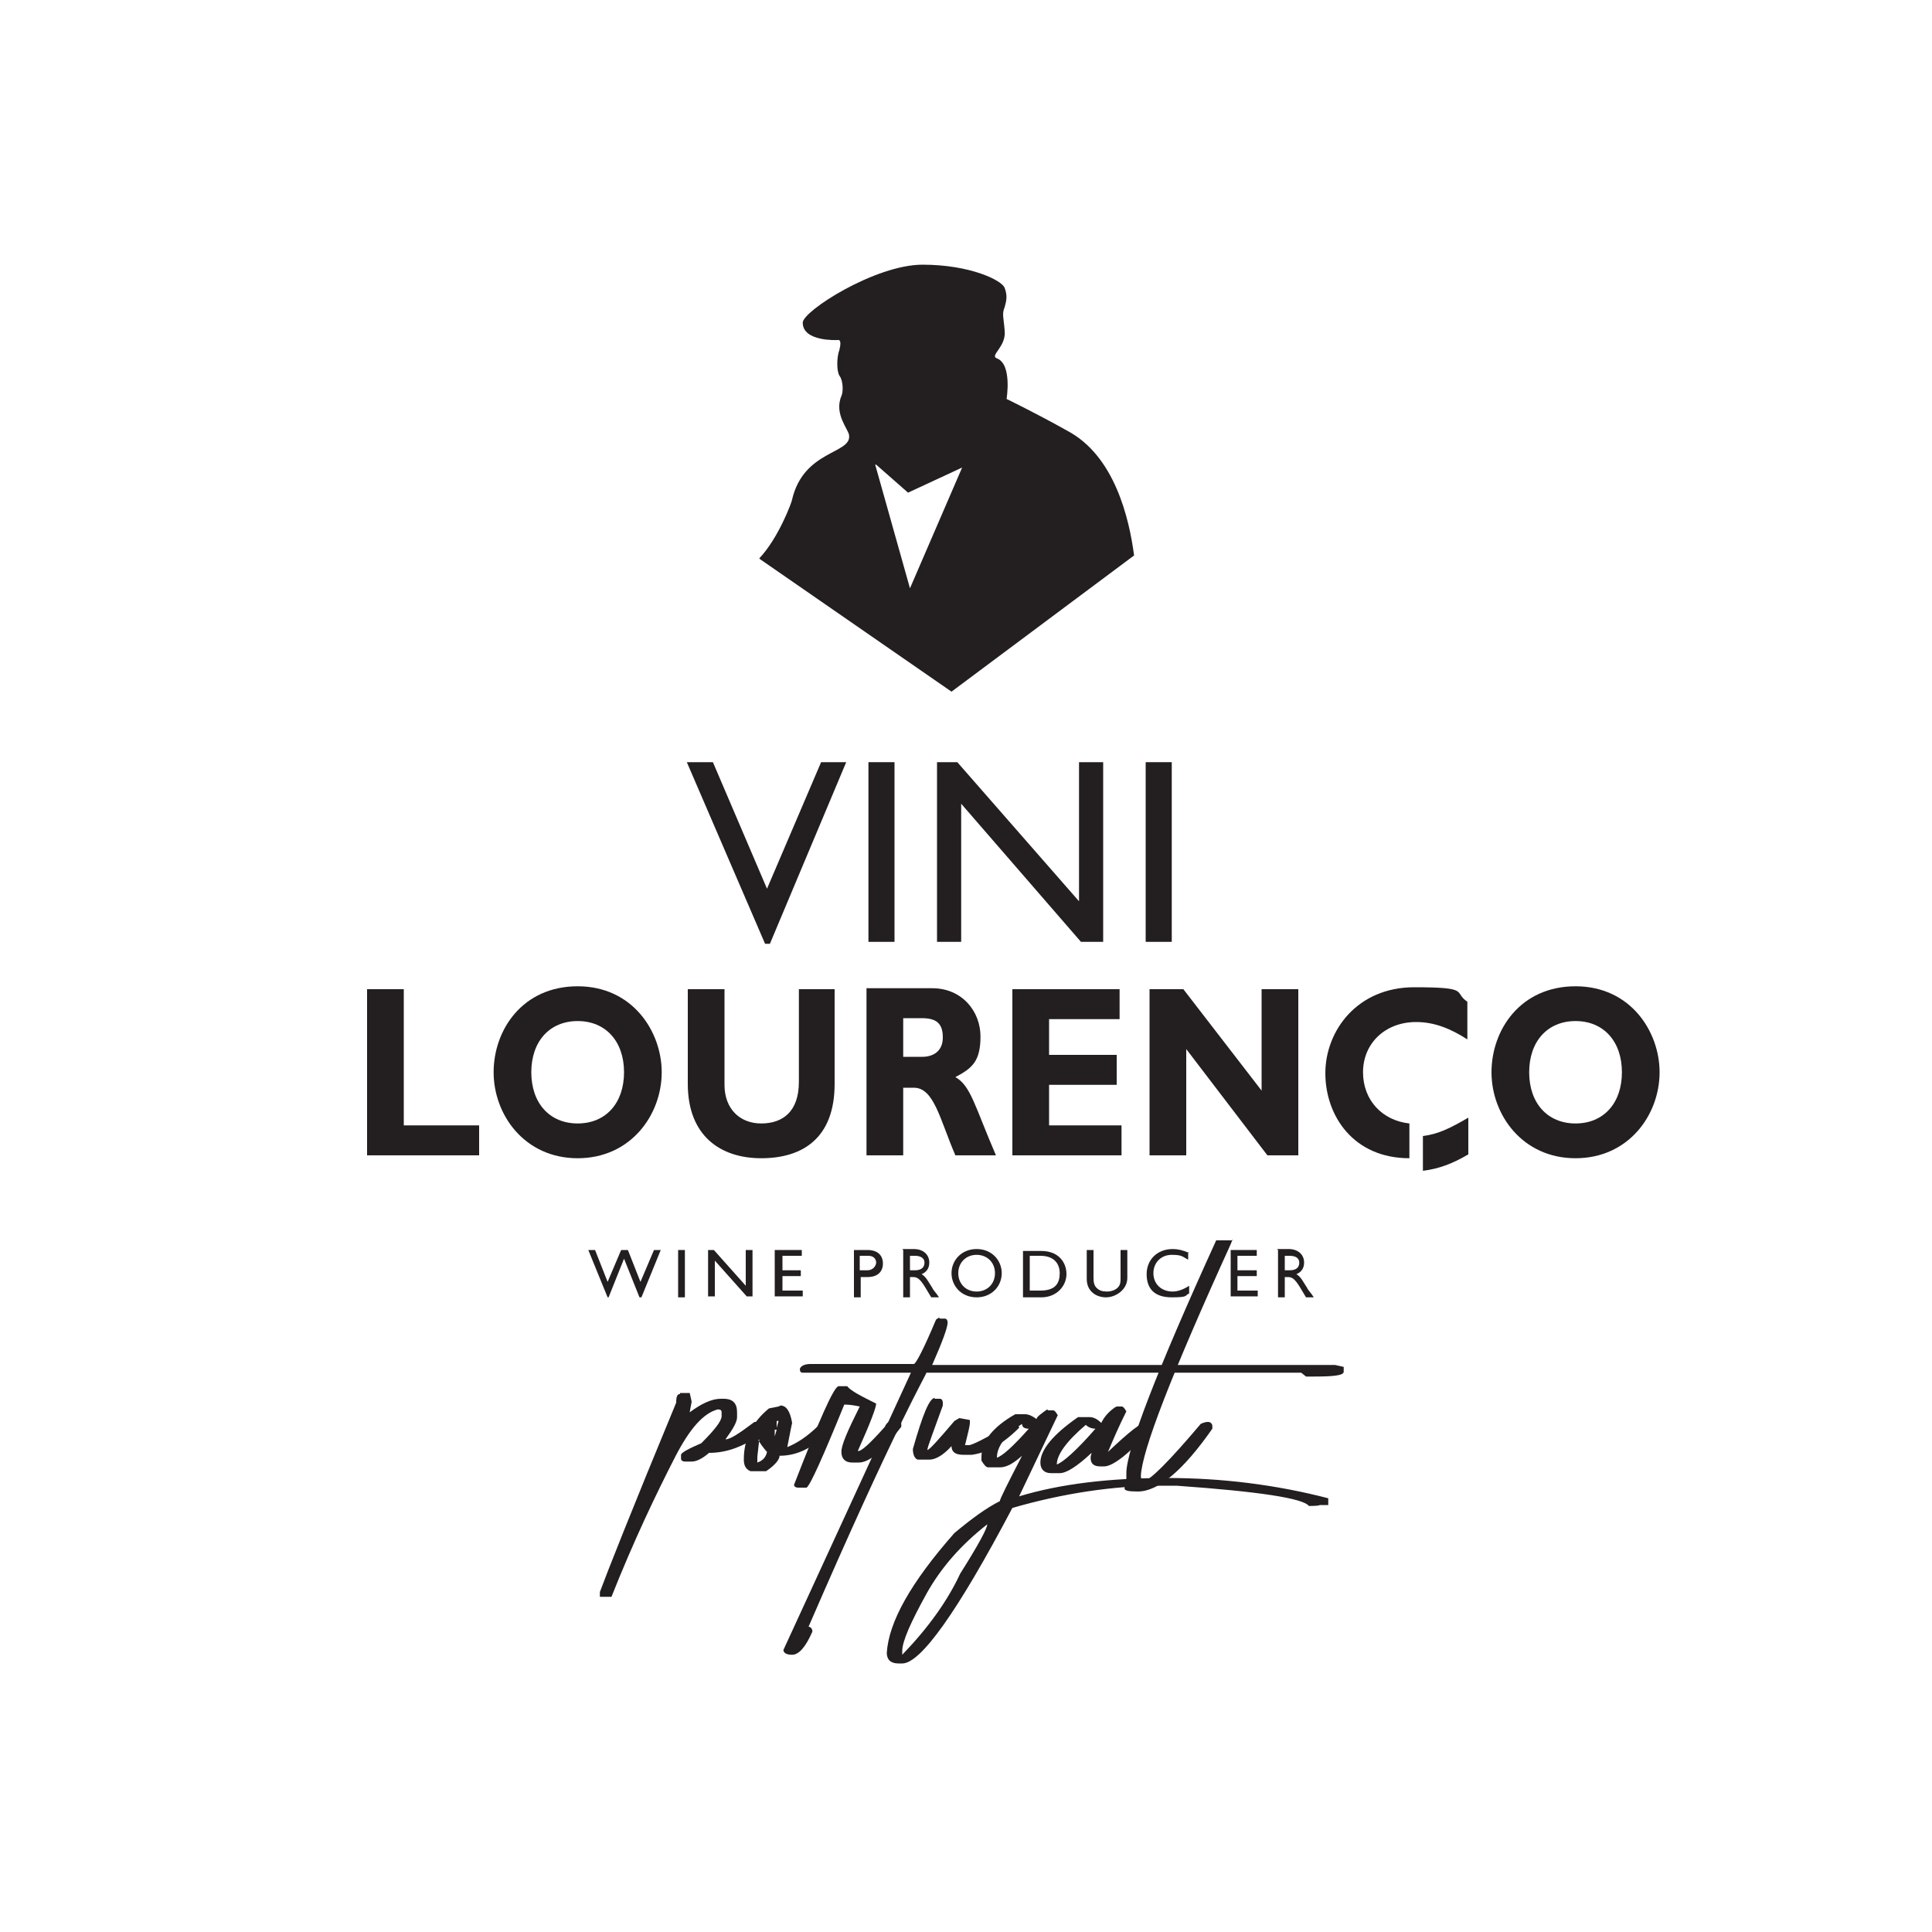 <?xml version="1.0" encoding="UTF-8"?><svg id="a" xmlns="http://www.w3.org/2000/svg" viewBox="0 0 200 200"><defs><style>.b,.c{fill:#231f20;}.c{fill-rule:evenodd;}</style></defs><polygon class="c" points="87.6 78.9 79.7 97.7 79.2 97.7 71.1 78.9 73.8 78.9 79.4 92 85 78.9 87.6 78.9"/><rect class="b" x="89.9" y="78.9" width="2.7" height="18.6"/><polygon class="c" points="114.2 78.9 114.2 97.5 111.9 97.5 99.5 83.2 99.5 97.5 97 97.5 97 78.9 99.1 78.9 111.7 93.3 111.7 78.9 114.2 78.9"/><rect class="b" x="118.6" y="78.9" width="2.7" height="18.6"/><polygon class="c" points="49.6 116.5 49.6 119.6 38 119.6 38 102.4 41.8 102.4 41.8 116.5 49.6 116.5"/><path class="c" d="m64.6,111c0-3.2-1.9-5.3-4.8-5.3s-4.8,2.1-4.8,5.3,1.9,5.3,4.8,5.3,4.8-2.1,4.8-5.3Zm3.9,0c0,4.4-3.2,8.9-8.7,8.9s-8.7-4.5-8.7-8.9,3-8.9,8.7-8.9,8.7,4.7,8.7,8.9Z"/><path class="c" d="m82.6,102.4h3.8v9.8c0,5.7-3.4,7.7-7.6,7.7s-7.6-2.3-7.6-7.7v-9.8h3.8v9.9c0,2.5,1.6,4,3.8,4s3.9-1.2,3.9-4.3v-9.6Z"/><path class="c" d="m93.5,105.5v3.9h2c1,0,2.1-.5,2.1-2s-.7-2-2.2-2h-1.9Zm-3.8-3.2h6.8c3.1,0,5,2.4,5,5s-.9,3.3-2.6,4.2c1.6.9,2,3,4.2,8.1h-4.2c-1.6-3.7-2.2-7-4.3-7h-1.1v7h-3.8v-17.3Z"/><polygon class="c" points="116.1 116.5 116.1 119.6 104.8 119.6 104.8 102.4 115.9 102.4 115.9 105.5 108.6 105.5 108.6 109.2 115.6 109.2 115.6 112.3 108.6 112.3 108.6 116.5 116.1 116.5"/><polygon class="c" points="134.4 102.4 134.4 119.6 131.2 119.6 122.8 108.6 122.8 119.6 119 119.6 119 102.4 122.5 102.4 130.6 112.9 130.6 102.4 134.4 102.4"/><path class="c" d="m152,119.5c-1.7,1-3.1,1.5-4.7,1.7v-3.6c1.6-.2,2.8-.8,4.7-1.9v3.8Zm-10.9-8.5c0,2.9,2,5,4.8,5.3v3.6c-5.8,0-8.7-4.4-8.7-8.8s3.3-8.9,9.2-8.9,4,.5,5.5,1.5v3.9c-1.7-1.1-3.4-1.8-5.3-1.8-3.2,0-5.5,2.2-5.5,5.2Z"/><path class="c" d="m167.9,111c0-3.2-1.9-5.3-4.8-5.3s-4.8,2.1-4.8,5.3,1.9,5.3,4.8,5.3,4.8-2.1,4.8-5.3Zm3.9,0c0,4.4-3.2,8.9-8.7,8.9s-8.7-4.5-8.7-8.9,3-8.9,8.7-8.9,8.7,4.7,8.7,8.9Z"/><polygon class="c" points="68.4 129.4 67.7 129.4 66.3 132.7 65 129.4 64.3 129.4 62.9 132.7 61.6 129.4 60.9 129.4 62.9 134.3 63 134.3 64.6 130.3 66.2 134.3 66.4 134.3 68.4 129.4"/><rect class="b" x="70.2" y="129.4" width=".7" height="4.9"/><polygon class="c" points="77.9 129.4 77.2 129.4 77.2 133.1 73.9 129.4 73.3 129.4 73.3 134.2 74 134.2 74 130.5 77.3 134.2 77.9 134.2 77.9 129.4"/><polygon class="c" points="83 129.4 80.2 129.4 80.2 134.2 83.1 134.2 83.1 133.6 81 133.6 81 132.1 82.9 132.1 82.9 131.5 81 131.5 81 130 83 130 83 129.4"/><path class="c" d="m89.1,130h.8c.6,0,.8.4.8.7s-.3.8-.9.8h-.8v-1.5Zm-.7-.6v4.9h.7v-2.1h.7c1.1,0,1.6-.6,1.6-1.4s-.5-1.4-1.6-1.4h-1.5Z"/><path class="c" d="m94.2,130h.5c.7,0,1,.3,1,.7,0,.4-.2.8-1,.8h-.5v-1.5Zm-.7-.6v4.9h.7v-2.1h.3c.4,0,.7.1,1.3,1.1l.6,1h.8c-.3-.5-.5-.6-.7-1-.4-.6-.6-1.1-1.1-1.4.5-.2.8-.6.8-1.2,0-.8-.6-1.4-1.6-1.4h-1.2Z"/><path class="c" d="m99.2,131.8c0-1.1.8-1.9,1.9-1.9s1.9.8,1.9,1.9-.8,1.9-1.9,1.9-1.9-.8-1.9-1.9Zm-.7,0c0,1.3,1,2.5,2.6,2.5s2.6-1.2,2.6-2.5-1-2.5-2.6-2.5-2.6,1.2-2.6,2.5Z"/><path class="c" d="m106.6,130h1.1c1.4,0,2,.8,2,1.8s-.4,1.8-2,1.8h-1.1v-3.6Zm-.7,4.3h1.9c1.6,0,2.6-1.2,2.6-2.4s-.8-2.4-2.6-2.4h-1.9v4.9Z"/><path class="c" d="m116.7,129.4h-.7v2.8c0,.5,0,.8-.3,1.1-.2.2-.6.4-1.1.4s-.8-.1-1.1-.4c-.2-.2-.3-.5-.3-1v-2.9h-.7v3c0,1.3,1,1.9,2,1.9s2.2-.8,2.2-2v-3Z"/><path class="c" d="m123.1,129.7c-.7-.3-1.2-.4-1.7-.4-1.6,0-2.7,1.1-2.7,2.6s.8,2.4,2.6,2.4,1.3-.2,1.8-.4v-.8c-.6.4-1.2.6-1.7.6-1.2,0-2-.8-2-1.9s.8-1.9,1.9-1.9,1.1.2,1.7.5v-.8Z"/><polygon class="c" points="130.1 129.4 127.4 129.4 127.4 134.2 130.2 134.2 130.2 133.6 128.1 133.6 128.1 132.1 130.1 132.1 130.1 131.5 128.1 131.5 128.1 130 130.1 130 130.1 129.4"/><path class="c" d="m133,130h.5c.7,0,1,.3,1,.7,0,.4-.2.8-1,.8h-.5v-1.5Zm-.7-.6v4.9h.7v-2.1h.3c.4,0,.7.1,1.3,1.1l.6,1h.8c-.3-.5-.5-.6-.7-1-.4-.6-.6-1.1-1.1-1.4.5-.2.8-.6.8-1.2,0-.8-.6-1.4-1.6-1.4h-1.2Z"/><path class="c" d="m70.4,144.2h1l.2.9c-.1.6-.2,1-.2,1.1,1.2-.9,2.3-1.4,3.2-1.4h.3c1,0,1.4.5,1.4,1.4v.5c0,.5-.4,1.2-1.2,2.3.5,0,1.4-.6,3-1.8h.3c.2.1.4.2.6.2v.9c-1.9,1.4-3.7,2.1-5.6,2.1-.7.6-1.3.9-1.8.9h-.7c-.2,0-.4-.1-.4-.3v-.4c0-.2.7-.6,2.1-1.2,1.4-1.4,2.1-2.3,2.1-2.8v-.4c0-.2-.1-.3-.4-.3-1.5.4-2.9,2-4.4,4.9-2,3.9-4.3,8.7-6.6,14.5h-1.2v-.5c.7-1.9,3.3-8.5,7.9-19.6,0-.6.1-.9.4-.9Z"/><path class="c" d="m78.6,149l-.2,1.8v.6c.6-.2.9-.6,1-1.1,0,0-.4-.4-.9-1.2Zm1.6-1v.7l.2-.7h-.2Zm.2-.9v.7l.2-.7h-.2Zm.4-1.6c.6,0,1,.6,1.2,1.8,0,0-.2.9-.5,2.5,1-.4,2.1-1.1,3.3-2.3.2-.1.5-.2.7-.2.2.1.4.2.5.2v.4c-1.6,1.9-3.4,2.8-5.3,2.8,0,.4-.5,1-1.4,1.6h-1.6c-.5-.2-.7-.6-.7-1.2,0-2.2.9-3.9,2.6-5.3l1-.2Z"/><path class="c" d="m87,143.5h.7c.4.5,1.4,1,3,1.8,0,.4-.6,2-1.9,4.9.3.1,1.2-.7,2.8-2.5.2-.5.6-.7,1.2-.7.4,0,.5.1.5.4v.3c-1.9,2.5-3.3,3.7-4.4,3.7h-.7c-.7,0-1.1-.4-1.1-1.1s.6-2.1,1.9-4.7c-.5-.1-1-.2-1.6-.2-2.2,5.4-3.5,8.3-3.9,8.6h-.9c-.2,0-.4-.1-.4-.3,2.6-6.7,4.1-10.1,4.6-10.2Z"/><path class="c" d="m97.3,136.5h.5c.2,0,.3.2.3.4,0,.5-.5,1.9-1.6,4.4h41.7l.9.2v.5c0,.4-1.1.5-3.2.5h-.7l-.5-.4h-38.8c0,.2-3.1,5.3-12.2,26.3.2,0,.4.2.4.5-.7,1.6-1.4,2.4-2.1,2.4-.6,0-.9-.2-.9-.5l13.2-28.7h-11.2c-.2,0-.3-.1-.3-.4.1-.3.5-.5,1.1-.5h10.7c.2,0,1-1.5,2.3-4.6l.3-.2Z"/><path class="c" d="m96.7,144.8h.6c.2,0,.3.2.3.4v.3c-1,2.8-1.6,4.3-1.6,4.6.2,0,1.1-1,2.8-3l.5-.3,1.1.2v.3c0,.3-.2,1.1-.5,2.3h.3c.3.1,1.8-.7,4.6-2.3.5.2.7.3.7.5-1.8,1.8-3.4,2.6-4.9,2.8h-.9c-.8,0-1.2-.3-1.2-.9-.9,1-1.7,1.4-2.3,1.4h-1.2c-.3-.1-.5-.5-.5-1.1,1-3.5,1.7-5.3,2.3-5.3Z"/><path class="c" d="m93.4,170.9v.4c2.7-2.8,4.7-5.6,6-8.4,1.9-3,2.8-4.7,2.8-5.1-2.7,2.1-4.8,4.5-6.3,7.2-1.6,2.9-2.5,4.9-2.5,5.9Zm9.8-20c.6-.2,1.7-1.2,3.3-3-.5,0-.7-.2-.7-.5-1.8,1.2-2.6,2.4-2.6,3.5Zm5.3-4.9h.5c.2,0,.3.2.5.5l-4,8.4c4.3-1.3,9.4-1.9,15.3-1.9,5.7,0,11.3.7,16.7,2.1v.7h-.9c0,.1-1.1.1-1.1.1-.6-.8-5.2-1.5-13.7-2.1h-1.6c-5,0-10.2.8-15.4,2.3-5.7,10.8-9.5,16.1-11.4,16.1h-.4c-.8,0-1.2-.4-1.2-1.1.2-3.2,2.5-7.3,7-12.4,1.8-1.5,3.3-2.6,4.7-3.3,0-.2.8-1.8,2.3-4.7-.9.8-1.6,1.2-2.3,1.2h-1.2c-.2,0-.4-.2-.7-.7v-.4c0-1.6,1.2-3.1,3.5-4.4h1c.4,0,.8.2,1.2.5,0-.2.4-.5,1.1-1Z"/><path class="c" d="m112.4,147.5c-2,1.7-3,3.1-3,4.1.6-.2,2-1.4,4-3.7-.3,0-.7-.1-1-.4Zm3.2-1.9h.5c.2,0,.3.2.5.5-.8,1.6-1.4,3-1.9,4.2,2.2-2.1,3.5-3.1,4-3.1.2.1.4.2.5.2v.5c-2.3,2.6-4,3.9-4.9,3.9h-.4c-.7,0-1-.3-1-.9,0-.2.1-.4.1-.5-1.5,1.4-2.6,2.1-3.3,2.1h-.9c-.7,0-1.1-.4-1.1-1.1,0-1.3,1.3-2.9,3.9-4.7h1.2c.4,0,.8.2,1.2.6.3-.6.7-1.1,1.4-1.6Z"/><path class="c" d="m127.6,128.3l-.2.5c-6.1,13.4-9.2,21.4-9.3,24,0,.2.1.4.1.5h.2c.6,0,2.6-2,5.9-5.9.2-.1.5-.2.7-.2h.1c.2,0,.4.2.4.4v.3c-3,4.3-5.6,6.5-7.7,6.5s-1.2-.4-1.2-1.2v-.7c0-2.4,3.1-10.5,9.3-24.1h1.6Z"/><path class="b" d="m90.6,48.1l3.6,12.8,5.4-12.5-5.6,2.6-3.3-2.9Zm-12,9.7c2-2.1,3.4-5.9,3.4-6.1,1.2-5.1,6.1-4.7,5.9-6.6,0-.6-1.6-2.2-.8-4.1.2-.4.2-1.6-.2-2.1-.3-.5-.3-1.9,0-2.7.3-1.2-.2-1-.2-1,0,0-3.6.2-3.6-1.8,0-1.2,7.5-6,12.4-6s8.2,1.6,8.5,2.4c.3.8.2,1.3,0,2-.3.7-.1,1.1,0,2.4.2,1.7-1.6,2.6-.8,2.9,1.6.6,1,4.2,1,4.2,0,0,3.1,1.5,6.3,3.3,4.9,2.6,6.4,9.1,6.9,12.9l-18.9,14.1-19.8-13.7Z"/></svg>